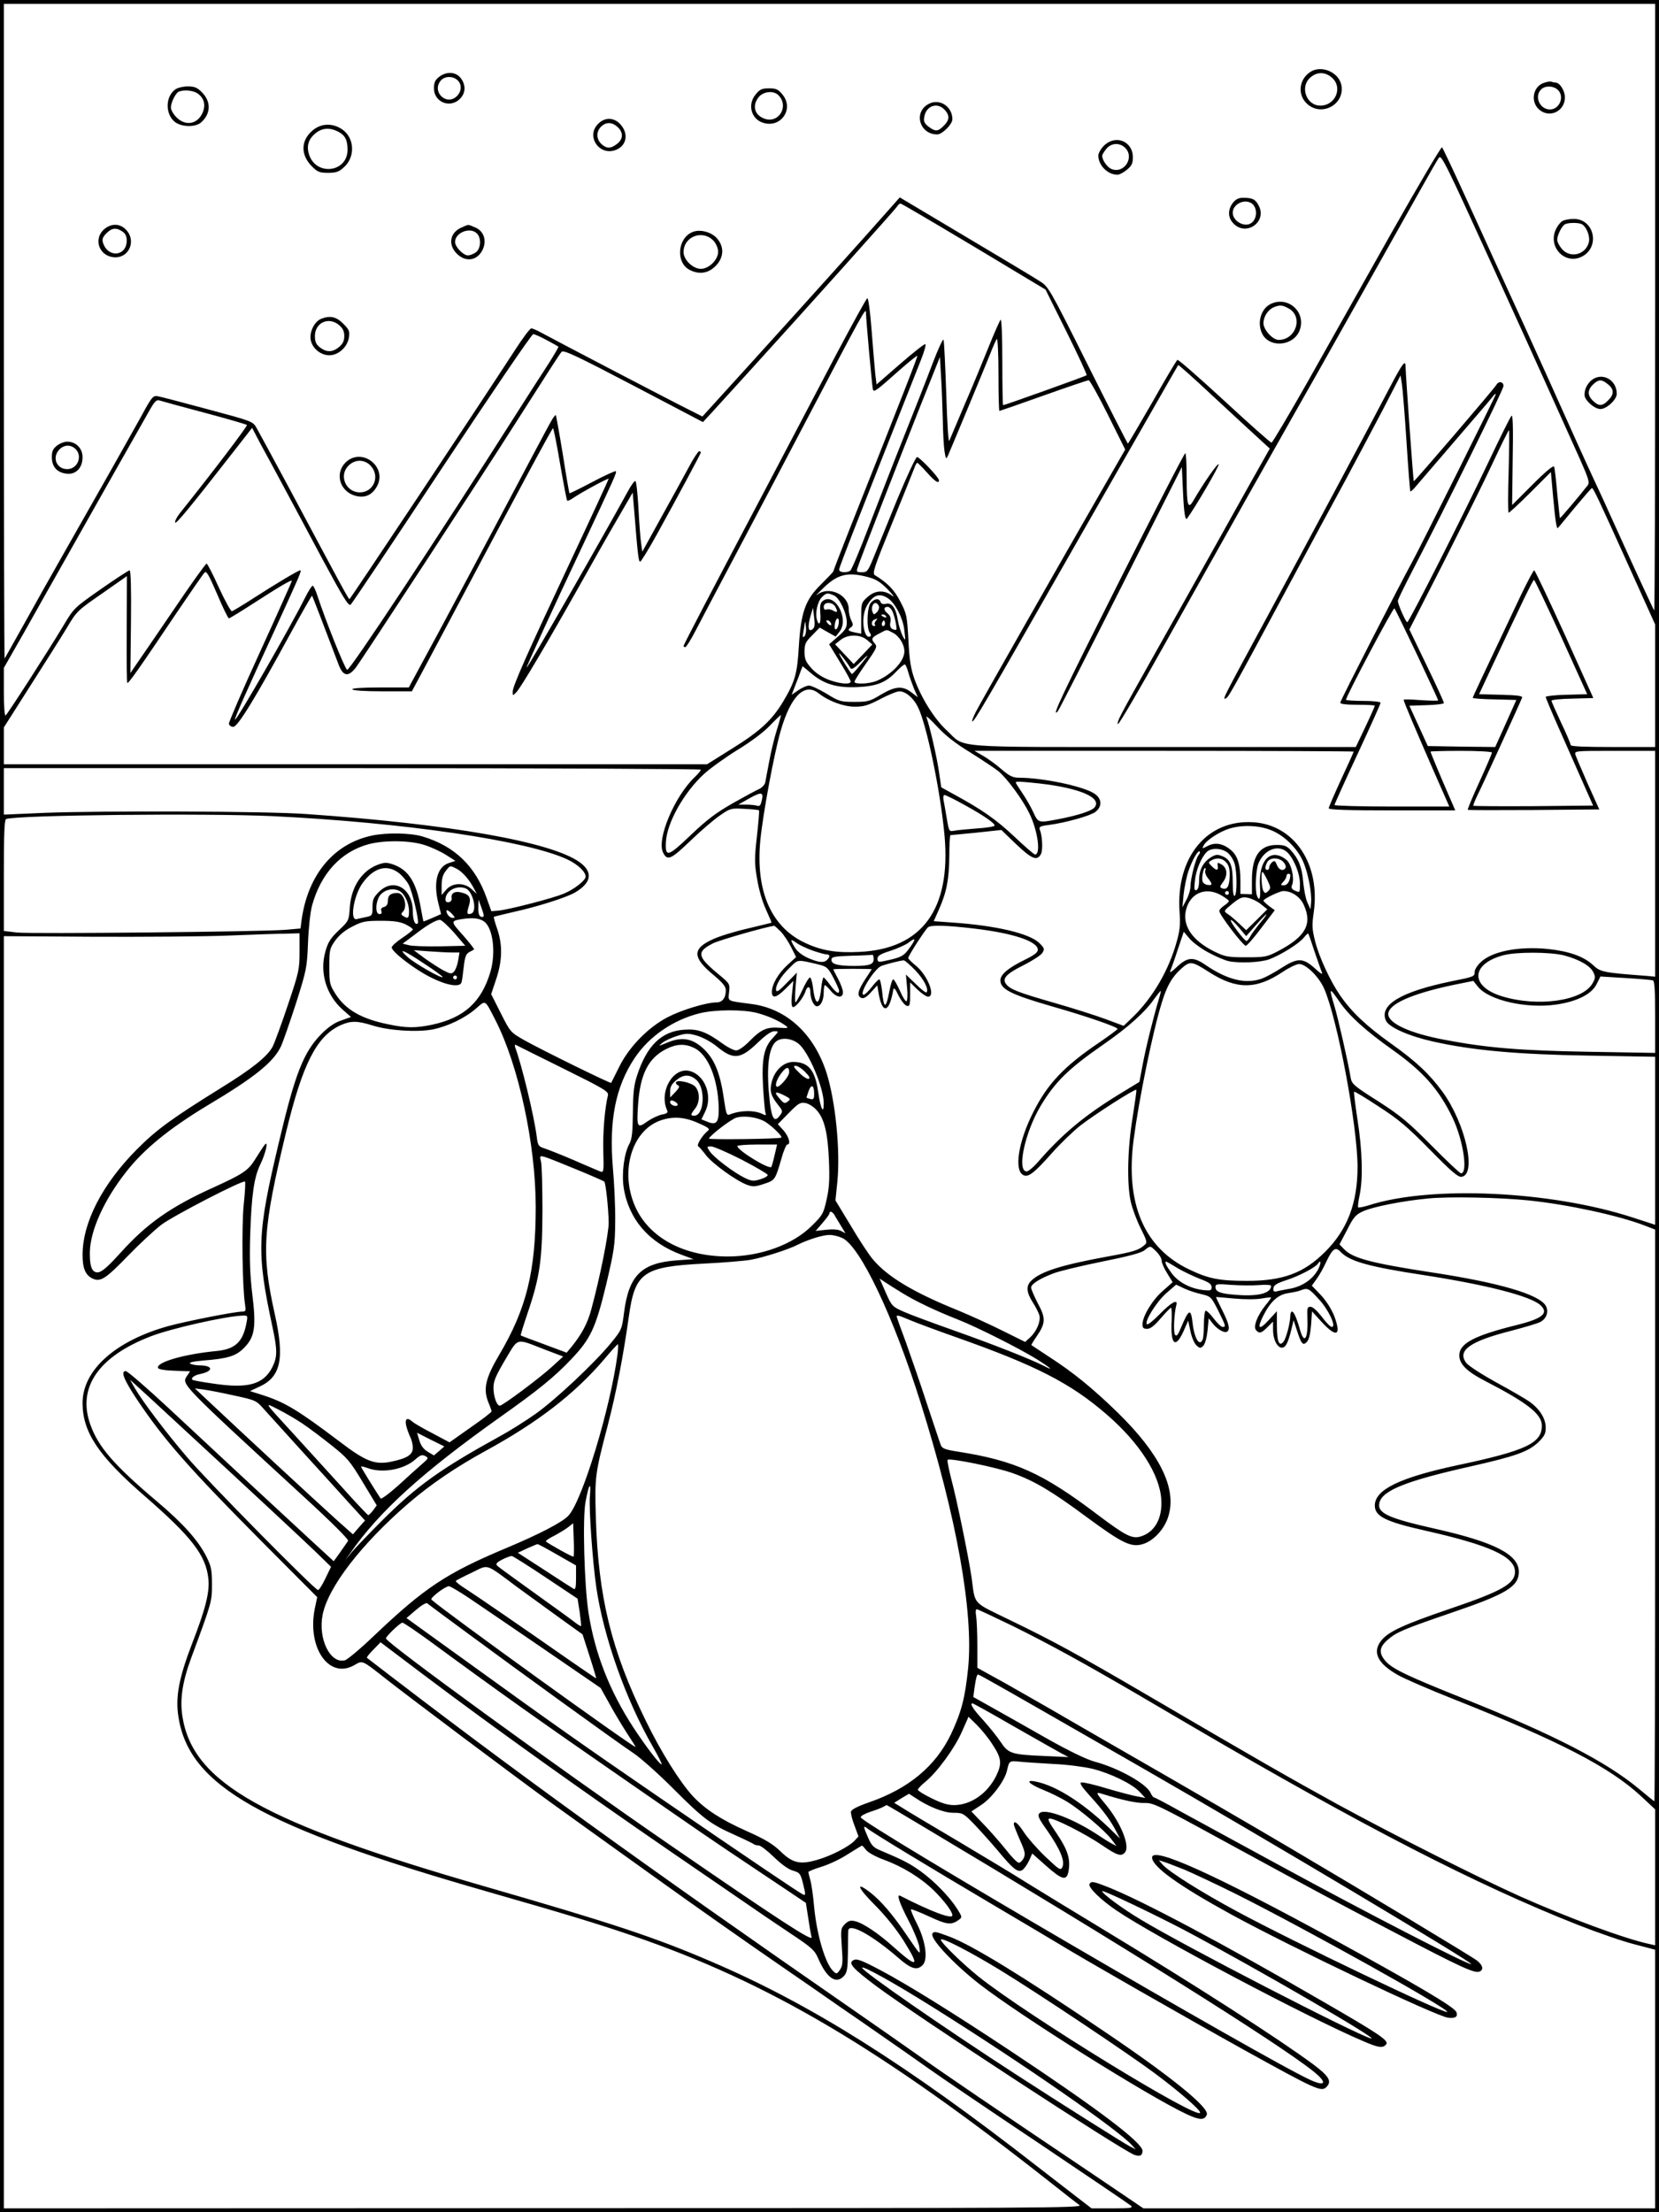 <?xml version="1.0" standalone="no"?>
<!DOCTYPE svg PUBLIC "-//W3C//DTD SVG 20010904//EN"
 "http://www.w3.org/TR/2001/REC-SVG-20010904/DTD/svg10.dtd">
<svg version="1.0" xmlns="http://www.w3.org/2000/svg"
 width="864pt" height="1152pt" viewBox="0 0 864 1152"
 preserveAspectRatio="xMidYMid meet">

<g transform="translate(0,1152) scale(0.1,-0.1)"
fill="#000000" stroke="none">
<path d="M0 5760 l0 -5760 4320 0 4320 0 0 5760 0 5760 -4320 0 -4320 0 0
-5760z m8620 4158 c0 -870 -2 -1579 -5 -1577 -4 5 -89 187 -205 444 -37 83
-87 191 -110 240 -35 75 -119 260 -233 515 -11 25 -69 153 -129 285 -61 132
-131 287 -158 345 -26 58 -96 211 -155 340 -59 129 -111 239 -115 243 -4 4
-122 -196 -263 -445 -140 -249 -336 -597 -435 -773 -100 -176 -185 -320 -190
-320 -6 0 -116 98 -246 218 -130 120 -240 216 -244 213 -5 -3 -64 -102 -131
-221 -68 -118 -125 -215 -127 -215 -2 0 -96 184 -208 408 -203 406 -205 409
-253 439 -26 17 -201 122 -388 233 l-339 202 -56 -63 c-83 -95 -484 -541 -743
-826 l-229 -252 -61 31 c-80 39 -719 373 -775 404 -23 13 -48 24 -55 24 -7 0
-45 -51 -85 -113 -204 -314 -858 -1297 -862 -1297 -5 0 -36 57 -307 565 -86
160 -165 306 -176 325 -20 36 -21 36 -256 99 -130 35 -247 66 -261 68 -23 4
-31 -6 -84 -104 -33 -59 -112 -200 -176 -313 -64 -113 -166 -293 -227 -400
-61 -107 -155 -274 -208 -370 -54 -96 -99 -177 -101 -179 -2 -2 -4 764 -4
1702 l0 1707 4300 0 4300 0 0 -1582z m-843 208 c178 -390 370 -815 450 -994
47 -106 53 -125 41 -140 -46 -59 -142 -172 -144 -170 -1 2 -7 59 -14 128 -6
69 -13 131 -16 139 -3 10 -40 -20 -112 -92 l-107 -107 3 237 c3 163 1 235 -6
228 -6 -5 -61 -116 -122 -245 -135 -284 -412 -830 -421 -830 -8 0 -49 93 -49
111 0 7 36 80 79 163 168 322 471 936 471 956 0 23 -25 27 -37 6 -11 -20 -427
-505 -430 -502 -3 2 -43 564 -43 599 0 36 -17 13 -79 -105 -129 -247 -435
-818 -646 -1208 -220 -406 -229 -423 -214 -418 16 5 17 6 311 553 121 226 264
491 318 590 53 99 139 261 191 360 l93 180 7 -45 c4 -25 15 -160 24 -300 9
-140 18 -257 20 -259 2 -2 17 11 32 30 30 35 186 217 310 361 42 48 82 96 89
105 7 10 14 14 14 10 0 -8 -399 -808 -438 -878 -57 -103 -372 -718 -372 -728
0 -7 29 -11 90 -11 50 0 90 -2 90 -5 0 -3 -22 -53 -49 -110 l-50 -105 -1001 0
c-1134 0 -1028 -8 -1129 86 -65 60 -133 169 -169 269 -19 54 -26 100 -31 202
-7 125 -9 137 -42 200 -31 61 -66 97 -133 138 -14 9 -4 40 90 270 58 143 110
272 116 288 5 15 12 27 15 27 3 0 25 -22 50 -50 43 -48 63 -61 63 -41 0 15
-101 121 -114 121 -7 0 -54 -102 -106 -227 -51 -126 -106 -261 -122 -300 -28
-68 -32 -73 -60 -73 -26 0 -29 3 -22 23 10 34 219 570 330 850 l99 248 6 -103
c4 -57 7 -157 9 -223 1 -66 5 -140 9 -165 7 -43 8 -44 19 -20 21 48 190 455
218 525 15 39 31 74 35 80 5 5 9 -77 9 -183 0 -106 2 -192 5 -192 2 0 106 36
229 80 124 44 230 80 236 80 5 0 51 -81 100 -180 l90 -181 -116 -202 c-212
-368 -641 -1122 -663 -1166 -12 -24 -20 -45 -18 -47 8 -8 51 66 567 971 277
484 504 882 506 884 2 2 83 -70 179 -160 97 -90 204 -189 237 -219 l61 -56
-98 -174 c-54 -96 -152 -272 -218 -390 -66 -118 -188 -336 -272 -485 -201
-358 -208 -371 -203 -386 2 -7 114 183 247 422 434 774 492 877 663 1179 80
140 189 334 243 430 54 96 155 276 225 400 70 124 162 288 205 365 43 77 83
146 89 154 13 16 36 -31 283 -573z m-2705 110 l373 -224 110 -221 c60 -121
107 -222 104 -225 -4 -5 -426 -156 -435 -156 -2 0 -4 102 -4 227 0 139 -4 223
-9 218 -5 -6 -34 -71 -64 -146 -30 -75 -86 -210 -125 -300 -38 -90 -73 -173
-78 -184 -5 -12 -11 84 -16 245 -5 146 -11 272 -14 280 -3 8 -29 -48 -58 -125
-29 -77 -97 -250 -151 -385 -54 -135 -135 -344 -181 -464 -46 -121 -89 -223
-96 -228 -21 -13 -58 -9 -58 6 0 12 107 285 424 1086 19 47 30 86 25 88 -5 2
-64 -45 -131 -103 l-123 -107 -7 58 c-3 33 -12 134 -19 227 -7 93 -17 166 -22
164 -5 -1 -76 -131 -159 -287 -82 -157 -241 -458 -352 -670 -310 -587 -446
-847 -446 -854 0 -3 4 -6 9 -6 5 0 28 37 52 83 23 45 119 226 212 402 93 176
245 464 337 640 331 631 340 648 340 615 0 -31 32 -386 36 -398 5 -16 16 -9
139 101 48 42 90 76 92 74 3 -4 -65 -178 -353 -904 -46 -117 -84 -215 -84
-218 0 -3 -29 -33 -64 -68 -82 -80 -105 -144 -116 -327 -8 -138 -20 -180 -80
-281 -59 -99 -122 -157 -267 -247 l-131 -82 -1831 0 -1831 0 0 96 0 96 138
217 c76 119 162 255 191 303 50 85 56 90 182 177 l130 91 -1 -276 c-1 -152 0
-278 3 -280 5 -6 63 76 261 371 71 105 134 196 141 203 10 11 22 -10 66 -112
29 -69 57 -126 61 -126 4 0 58 33 120 73 141 91 208 131 208 122 0 -3 -74
-169 -165 -368 -91 -198 -164 -368 -163 -376 2 -9 12 -16 23 -16 23 0 115 150
296 483 61 112 113 202 114 200 3 -3 70 -178 137 -355 24 -66 52 -71 92 -18
28 36 670 1018 815 1247 203 318 245 384 256 396 10 11 82 -23 374 -176 l362
-190 38 41 c21 23 112 123 202 222 293 322 764 847 772 861 4 8 12 14 17 14 5
0 176 -101 382 -224z m-2225 -487 c32 -17 60 -33 61 -34 2 -2 -21 -41 -50 -87
-30 -46 -99 -153 -153 -238 -443 -697 -883 -1362 -897 -1358 -12 4 -115 263
-155 386 -9 28 -20 52 -25 52 -4 0 -22 -28 -39 -62 -84 -167 -358 -643 -365
-635 -4 4 51 129 215 484 122 267 134 293 124 293 -9 0 -130 -72 -246 -147
-54 -35 -103 -64 -109 -66 -6 -1 -36 54 -68 123 -31 69 -60 125 -64 125 -5 0
-81 -106 -168 -235 -88 -129 -175 -257 -195 -285 l-34 -50 3 268 c2 173 -1
267 -7 267 -5 0 -73 -44 -150 -98 -137 -96 -140 -98 -193 -187 -84 -140 -293
-464 -303 -471 -5 -3 -9 50 -9 121 l0 127 109 191 c59 106 159 282 221 392
142 252 372 659 423 748 33 59 41 67 60 61 12 -4 118 -33 235 -64 117 -31 215
-60 218 -63 5 -4 -176 -243 -349 -459 -16 -20 -27 -42 -25 -49 4 -11 78 79
312 379 l89 114 44 -84 c25 -45 78 -144 118 -218 40 -74 132 -246 205 -383
105 -195 135 -245 146 -236 7 6 221 325 475 710 254 384 468 699 476 699 7 0
39 -14 70 -31z m5010 -684 c-4 -118 -4 -215 0 -215 4 0 56 48 114 106 l106
106 12 -134 c12 -129 18 -165 25 -157 2 2 41 49 86 104 46 55 86 101 90 103 7
3 27 -39 204 -431 l126 -279 0 -319 0 -319 -220 0 c-147 0 -220 3 -220 10 0 6
-22 59 -50 117 -27 58 -50 110 -50 114 0 5 49 10 109 11 l109 3 -150 333 c-83
182 -154 332 -158 332 -4 0 -34 -57 -68 -127 -213 -450 -252 -532 -252 -537 0
-3 51 -7 113 -8 l114 -3 -55 -123 -55 -122 -176 2 -175 3 -48 105 -48 105 90
3 c50 1 90 7 90 11 0 5 -40 93 -90 196 l-90 187 179 351 c98 194 214 427 257
520 43 92 80 167 83 167 2 0 1 -97 -2 -215z m-3337 -550 c42 -11 65 -25 105
-66 27 -29 37 -42 21 -31 -41 31 -88 29 -128 -7 -32 -29 -33 -31 -33 -110 l0
-81 -30 6 c-39 8 -43 13 -24 27 13 10 13 16 2 37 -7 14 -13 40 -13 58 0 75
-104 123 -164 75 -12 -8 3 7 32 35 74 72 127 85 232 57z m3611 -312 l135 -298
-108 -3 c-59 -1 -108 -7 -108 -11 0 -5 29 -74 64 -153 35 -78 90 -204 123
-278 l60 -135 -310 -3 c-171 -1 -312 0 -314 2 -2 2 8 27 22 56 22 43 215 465
232 507 4 9 -24 13 -110 15 l-114 3 63 135 c157 336 217 460 223 460 4 0 67
-134 142 -297z m-3787 216 c29 -14 66 -92 66 -141 0 -27 -8 -40 -46 -73 l-46
-40 56 -92 c31 -50 56 -96 56 -102 0 -17 -54 -13 -114 9 -34 13 -68 35 -90 60
-30 34 -36 47 -36 86 0 41 5 51 40 86 l39 40 42 -24 41 -23 19 24 c55 67 -25
212 -88 160 -11 -10 -14 -26 -11 -61 5 -52 -7 -75 -18 -33 -9 36 4 93 27 116
22 22 29 23 63 8z m281 -15 c36 -24 76 -99 84 -160 4 -30 6 -54 5 -54 -9 0
-32 61 -38 100 -10 63 -31 93 -61 86 -15 -4 -25 -1 -29 9 -8 21 -30 19 -51 -4
-20 -23 -23 -134 -5 -156 7 -8 7 -16 2 -19 -19 -12 -36 27 -36 79 1 36 8 64
23 88 31 50 63 60 106 31z m-275 -43 c15 -29 12 -33 -11 -21 -11 7 -27 9 -35
6 -9 -3 -14 1 -14 14 0 27 45 27 60 1z m227 3 c3 -8 -1 -23 -10 -32 -15 -14
-17 -14 -23 1 -8 21 1 47 16 47 6 0 13 -7 17 -16z m71 -28 c13 -29 26 -96 19
-96 -25 0 -36 14 -30 40 4 21 0 33 -15 46 -22 18 -21 34 2 34 7 0 18 -11 24
-24z m2732 -225 c60 -128 110 -235 110 -238 0 -3 -40 -2 -90 1 -49 4 -90 5
-90 2 0 -9 60 -150 153 -363 l85 -193 -299 0 c-164 0 -299 4 -299 8 0 4 54
124 120 265 66 142 120 262 120 267 0 6 -40 10 -90 10 -49 0 -90 3 -90 6 0 18
246 482 252 476 4 -4 57 -113 118 -241z m-3149 132 c-22 -16 -26 12 -10 69
l13 43 6 -50 c5 -39 3 -53 -9 -62z m384 67 c3 -6 -1 -7 -9 -4 -18 7 -21 14 -7
14 6 0 13 -4 16 -10z m-247 -37 c-2 -14 -8 -28 -14 -30 -7 -2 -9 8 -6 27 5 37
25 40 20 3z m193 14 c-6 -8 -8 -17 -4 -20 3 -4 1 -7 -5 -7 -16 0 -15 27 1 33
19 8 20 8 8 -6z m-372 -81 c-9 -8 -10 -3 -5 23 3 18 7 41 8 50 1 9 3 -1 5 -23
3 -22 -1 -43 -8 -50z m136 73 c11 -17 -1 -21 -15 -4 -8 9 -8 15 -2 15 6 0 14
-5 17 -11z m281 -16 c-10 -10 -19 5 -10 18 6 11 8 11 12 0 2 -7 1 -15 -2 -18z
m44 -38 c33 -17 60 -61 60 -97 0 -51 -65 -120 -143 -153 -40 -17 -117 -20
-117 -5 0 5 27 48 61 96 58 83 59 87 43 105 -19 22 -15 30 31 53 36 19 30 19
65 1z m-134 -38 l27 -23 -48 -51 -49 -51 -48 51 -49 52 28 22 c38 31 103 31
139 0z m-87 -146 c6 -10 20 -1 56 35 26 27 39 37 29 23 -28 -37 -72 -89 -77
-89 -5 0 -67 99 -67 108 0 6 45 -52 59 -77z m301 -21 c6 -22 20 -61 30 -86
l20 -45 -34 26 c-46 35 -83 32 -158 -12 -57 -35 -69 -38 -138 -38 -71 0 -80 2
-146 43 -39 23 -79 42 -91 42 -11 0 -36 -11 -55 -24 l-35 -24 20 52 c11 28 24
61 28 74 l9 23 42 -35 c67 -58 136 -79 243 -74 102 5 148 23 204 82 19 20 38
36 43 36 4 0 12 -18 18 -40z m-467 -110 c52 -41 130 -70 189 -70 47 0 70 7
133 40 42 22 86 40 99 40 32 0 73 -34 96 -81 45 -87 118 -439 139 -669 35
-385 -117 -592 -444 -607 -120 -6 -197 7 -282 47 -178 83 -259 272 -233 536
14 140 72 453 106 569 52 180 124 252 197 195z m-217 -190 c-13 -41 -31 -115
-40 -165 -9 -49 -19 -99 -21 -111 -3 -11 -17 -26 -32 -33 -16 -7 -77 -40 -137
-74 -86 -49 -134 -85 -219 -166 -118 -113 -133 -117 -129 -37 4 100 94 260
199 356 33 30 111 86 174 125 69 42 136 92 169 127 30 31 56 56 57 54 1 -1 -8
-35 -21 -76z m1010 -120 c63 -40 128 -83 145 -97 45 -38 125 -147 159 -217 45
-91 62 -216 30 -216 -4 0 -53 42 -108 94 -96 90 -168 140 -313 219 l-67 37
-12 82 c-11 75 -47 233 -65 283 -4 11 20 -10 54 -47 43 -47 96 -89 177 -138z
m1994 6 c0 -2 -29 -67 -65 -144 -36 -78 -65 -145 -65 -151 0 -8 102 -11 330
-11 l329 0 -36 83 c-49 113 -93 219 -93 223 0 2 72 4 160 4 88 0 160 -4 160
-9 0 -5 -29 -73 -65 -152 -36 -78 -63 -144 -61 -146 1 -2 156 -2 344 -1 l341
3 -59 131 c-32 73 -61 141 -65 153 -6 21 -5 21 204 21 l211 0 0 -588 0 -588
-42 4 c-227 17 -243 20 -281 56 -48 45 -123 72 -233 84 -154 16 -296 -12 -354
-70 -17 -16 -30 -38 -30 -48 0 -25 -1 -26 -121 -50 -263 -54 -378 -123 -341
-205 16 -35 121 -81 247 -109 206 -46 438 -67 813 -73 l342 -6 0 -437 0 -438
-117 38 c-427 139 -1053 168 -1376 63 -27 -8 -51 -13 -54 -10 -2 3 1 32 8 64
18 87 14 231 -11 391 -12 79 -20 145 -18 147 2 3 60 -32 128 -77 104 -67 149
-105 267 -225 113 -115 147 -144 165 -141 80 11 20 278 -99 442 -69 94 -137
158 -269 252 -129 92 -205 164 -265 251 -51 74 -108 197 -129 278 -17 67 -18
85 -8 155 35 250 -100 453 -312 468 -242 17 -406 -180 -387 -465 5 -64 2 -98
-14 -154 -41 -150 -124 -292 -227 -393 l-50 -48 -94 35 c-51 19 -174 58 -272
86 -183 53 -223 68 -245 95 -24 29 -2 54 86 98 48 24 93 53 101 65 13 21 12
25 -15 52 -51 50 -223 91 -454 107 l-96 7 27 61 c40 89 53 158 54 279 0 59 3
107 6 108 3 0 64 6 135 13 l130 14 77 -74 c81 -77 109 -89 129 -52 11 20 8 94
-6 129 -5 13 4 18 47 23 90 12 217 48 243 68 37 29 34 71 -8 97 -61 38 -269
81 -390 81 -31 0 -49 8 -91 44 -28 25 -72 56 -96 70 l-45 26 988 0 c543 0 987
-2 987 -4z m-3400 -94 c0 -5 -14 -21 -31 -38 -105 -99 -200 -323 -166 -393 22
-46 41 -37 144 62 54 52 123 111 153 131 53 37 58 38 127 34 39 -2 73 -5 76
-8 2 -3 -3 -63 -11 -135 -13 -115 -13 -141 1 -222 9 -55 27 -118 46 -159 17
-37 30 -68 29 -69 -2 -1 -57 -14 -123 -30 -66 -15 -148 -40 -182 -56 -109 -49
-108 -95 5 -188 46 -39 62 -58 62 -77 0 -41 -18 -64 -49 -64 -52 0 -181 -39
-254 -77 -100 -52 -200 -153 -252 -258 -22 -44 -41 -82 -42 -84 -3 -5 -361
171 -452 222 -73 42 -73 42 -123 141 l-50 99 26 78 c32 96 34 177 6 260 -12
34 -20 63 -18 65 2 1 46 12 98 24 128 28 276 75 324 102 87 51 96 106 25 158
-147 106 -674 199 -1424 251 -208 15 -1057 18 -1367 6 l-208 -9 0 121 0 121
1815 0 c998 0 1815 -4 1815 -8z m1765 -72 c210 -24 327 -75 285 -125 -15 -18
-86 -41 -184 -60 -109 -21 -108 -21 -134 34 -12 27 -38 72 -57 100 -19 28 -35
53 -35 56 0 7 22 6 125 -5z m-1450 -97 c-4 -17 -11 -23 -21 -19 -9 3 -34 6
-57 6 l-42 0 60 34 c64 35 74 32 60 -21z m1057 -14 c100 -55 158 -95 158 -108
0 -5 -42 -12 -92 -15 -51 -4 -105 -9 -119 -12 -26 -5 -27 -3 -38 63 -6 37 -14
80 -17 96 -3 16 -1 27 5 27 6 0 53 -23 103 -51z m-3602 -59 c684 -33 1329
-128 1536 -226 53 -25 94 -64 94 -89 0 -19 -58 -65 -110 -87 -53 -24 -291 -85
-344 -90 l-37 -3 -24 67 c-59 168 -167 272 -334 322 -63 19 -187 21 -263 5
-199 -42 -333 -202 -367 -437 l-6 -47 -80 -7 c-122 -10 -1321 -22 -1397 -14
l-68 8 0 289 c0 223 3 291 12 294 60 21 1042 31 1388 15z m5194 -71 c69 -25
139 -92 171 -162 27 -59 48 -167 43 -218 l-3 -34 -16 35 c-9 19 -18 67 -22
107 -6 77 -24 121 -65 166 -21 22 -34 27 -73 27 -88 0 -129 -58 -129 -183 l0
-74 -30 1 -30 1 0 65 c0 87 -14 134 -50 164 -41 34 -81 41 -120 21 -30 -16
-31 -15 -21 3 14 27 82 71 133 87 65 20 149 18 212 -6z m-4401 -80 c34 -11 84
-34 110 -51 l49 -31 -34 -11 c-62 -20 -83 -103 -54 -214 l13 -52 -45 -20 c-25
-11 -46 -19 -47 -18 -1 2 -7 35 -14 73 -23 129 -62 192 -137 221 -35 13 -49
14 -78 4 -88 -29 -146 -114 -154 -223 -5 -71 -5 -72 -58 -122 -42 -40 -56 -61
-69 -109 -32 -109 4 -228 90 -304 l43 -38 -51 -18 c-36 -12 -68 -35 -104 -71
-92 -94 -136 -206 -219 -557 -116 -486 -119 -577 -35 -968 26 -121 26 -156 -1
-210 -46 -90 -128 -112 -307 -85 -58 8 -107 17 -109 20 -9 9 10 24 41 30 70
15 68 44 -3 45 -19 0 -41 4 -49 9 -9 6 13 11 65 16 130 10 172 23 214 65 57
57 65 109 44 280 -12 101 -15 179 -11 310 7 209 20 298 52 365 29 59 45 131
23 103 -7 -9 -28 -41 -46 -70 -39 -64 -64 -80 -219 -151 -224 -101 -347 -188
-482 -337 -82 -91 -111 -113 -134 -104 -22 8 -30 39 -29 106 3 112 74 269 187
413 93 120 226 228 423 347 252 150 349 229 387 313 12 28 47 129 78 225 53
168 56 181 61 310 3 78 12 160 21 194 46 168 151 281 295 320 84 22 218 20
293 -5z m4180 -39 c15 -12 31 -38 37 -58 13 -47 13 -159 0 -167 -6 -4 -10 21
-10 69 0 89 -12 120 -53 137 -24 10 -34 10 -55 -2 -44 -25 -67 -66 -67 -120 0
-32 -5 -51 -14 -54 -11 -4 -13 5 -8 48 5 55 33 122 62 151 23 22 77 20 108 -4z
m315 -2 c33 -36 62 -109 62 -160 0 -47 0 -47 -24 -37 -20 9 -23 16 -16 33 12
34 -5 108 -30 128 -81 66 -147 0 -138 -138 4 -61 -3 -82 -16 -48 -11 29 -6
134 8 168 31 75 108 102 154 54z m-466 -11 c-15 -17 -42 -123 -42 -162 0 -17
-9 -49 -21 -70 l-21 -40 6 66 c4 37 15 92 25 122 20 58 50 111 59 103 3 -3 0
-12 -6 -19z m144 -38 c14 -15 19 -35 18 -70 -1 -54 -13 -75 -39 -65 -14 5 -13
9 6 35 25 35 20 74 -12 91 -18 10 -20 9 -17 -9 4 -26 -7 -26 -32 -1 -18 18
-18 20 -2 29 28 17 58 13 78 -10z m298 2 c10 -11 15 -25 11 -30 -11 -20 -35
-12 -45 15 -9 22 -13 24 -25 14 -8 -7 -15 -19 -15 -26 0 -8 -4 -14 -10 -14
-13 0 -13 16 0 41 14 25 61 25 84 0z m-4304 -36 c29 -15 67 -59 90 -105 l13
-25 -27 25 c-39 36 -100 34 -132 -3 l-24 -28 0 49 c0 35 6 57 21 76 24 31 22
30 59 11z m-303 -21 c18 -14 42 -42 52 -62 19 -37 55 -191 47 -200 -14 -13
-26 16 -26 61 0 121 -100 179 -176 103 -29 -29 -34 -41 -34 -79 0 -43 -2 -46
-32 -52 -18 -4 -41 -9 -50 -11 -38 -11 -16 123 30 187 58 81 127 100 189 53z
m4200 12 c-3 -8 3 -26 14 -39 25 -32 24 -39 -3 -35 -13 2 -24 11 -26 21 -4 21
6 67 14 67 3 0 4 -6 1 -14z m323 -48 c18 -38 19 -44 5 -58 -14 -13 -17 -13
-25 0 -10 15 -14 100 -5 100 2 0 14 -19 25 -42z m120 25 c-1 -30 -15 -53 -33
-53 -19 0 -19 1 -4 18 10 10 17 24 17 30 0 7 5 12 10 12 6 0 10 -3 10 -7z
m-4295 -69 c38 -15 62 -118 30 -131 -23 -8 -26 -1 -13 40 13 43 3 60 -42 70
-32 8 -52 -5 -48 -29 2 -11 -4 -20 -14 -22 -12 -2 -18 3 -18 15 1 44 57 75
105 57z m-344 -14 c26 -15 49 -62 49 -105 0 -37 -5 -41 -30 -25 -12 7 -12 12
-2 22 26 26 7 98 -28 98 -35 0 -50 -12 -50 -40 0 -19 -6 -29 -20 -33 -13 -3
-18 -10 -14 -21 4 -11 1 -16 -10 -16 -19 0 -22 46 -5 84 18 39 70 57 110 36z
m4279 -22 c22 -13 40 -26 40 -30 0 -4 -11 -15 -25 -24 -14 -9 -25 -22 -25 -28
0 -19 124 -181 138 -181 6 0 43 42 81 93 l70 92 -30 22 c-16 12 -29 25 -29 28
0 9 84 50 104 50 43 0 87 -30 106 -72 46 -101 9 -166 -134 -241 -57 -30 -68
-32 -166 -32 -96 0 -110 3 -164 29 -120 59 -173 140 -147 226 25 83 104 112
181 68z m40 12 c0 -5 -4 -10 -10 -10 -5 0 -10 5 -10 10 0 6 5 10 10 10 6 0 10
-4 10 -10z m166 -58 l34 -27 -55 -55 -55 -54 -37 35 c-21 20 -48 43 -60 50
-21 15 -21 15 25 53 40 32 51 37 81 31 18 -4 49 -18 67 -33z m-4047 -59 c1 -7
-6 -10 -14 -7 -10 4 -15 19 -14 48 l1 41 13 -35 c7 -19 14 -40 14 -47z m-164
7 c16 -18 16 -20 2 -20 -9 0 -21 9 -27 20 -6 11 -7 20 -2 20 5 0 17 -9 27 -20z
m4207 -47 c-22 -27 -45 -58 -51 -70 -7 -13 -15 -23 -20 -23 -4 0 -27 25 -49
55 -49 65 -40 74 12 13 l36 -43 51 58 c61 69 76 76 21 10z m-4039 7 c45 -36
60 -162 31 -261 -47 -158 -137 -239 -303 -275 -86 -18 -135 -18 -229 2 -139
28 -222 76 -274 157 -31 49 -33 57 -33 143 0 87 2 95 30 135 21 29 50 54 90
74 52 27 68 30 149 30 69 0 100 -5 129 -19 20 -10 37 -22 37 -26 0 -4 -25 -24
-55 -44 -30 -20 -55 -42 -55 -50 0 -22 119 -114 204 -156 81 -41 149 -53 159
-27 3 8 8 44 12 81 6 54 12 69 29 78 11 6 23 12 25 14 2 2 -24 35 -58 74 -64
71 -64 74 -11 83 61 10 98 6 123 -13z m-158 -57 l58 -68 -132 -3 c-72 -1 -145
1 -162 6 l-32 8 59 44 c68 53 113 79 135 80 8 0 41 -30 74 -67z m1701 6 c16
-17 40 -53 54 -81 l26 -52 -44 -40 c-49 -45 -82 -102 -82 -141 0 -37 24 -31
71 16 l41 41 -7 -65 c-5 -41 -3 -67 3 -71 12 -7 56 47 67 82 9 29 25 28 25 -2
0 -37 18 -76 34 -76 21 0 36 32 36 74 0 20 3 36 6 36 3 0 17 -13 31 -30 30
-36 63 -40 63 -7 0 12 -11 43 -25 69 -14 26 -25 48 -25 50 0 2 45 3 100 3 55
0 100 -1 100 -2 0 -1 -16 -25 -35 -54 -38 -59 -44 -86 -18 -96 11 -4 27 5 49
30 l33 36 6 -37 c19 -115 56 -109 77 13 3 15 10 8 28 -30 14 -27 33 -51 43
-53 15 -3 17 5 17 59 l0 63 38 -37 c21 -20 46 -37 55 -37 42 0 -2 112 -64 162
-21 17 -39 35 -39 39 0 12 91 152 104 161 17 12 100 9 236 -7 206 -24 335 -67
335 -111 0 -14 -19 -28 -72 -54 -83 -41 -123 -75 -123 -105 0 -46 55 -74 270
-136 182 -52 340 -107 340 -117 -1 -4 -43 -35 -94 -70 -185 -125 -270 -215
-345 -364 -77 -152 -101 -301 -52 -327 25 -14 56 9 149 114 44 50 112 115 150
145 75 58 284 192 290 185 2 -2 -7 -66 -19 -142 -27 -162 -31 -347 -10 -441 8
-35 31 -97 51 -137 34 -68 36 -76 21 -88 -31 -28 -59 -36 -197 -61 -239 -44
-346 -78 -394 -126 -27 -27 -25 -58 8 -111 16 -24 31 -55 35 -68 8 -31 -14
-84 -48 -115 l-26 -24 -117 58 c-64 32 -169 80 -232 106 -233 94 -369 176
-444 266 -20 23 -72 102 -115 175 l-80 132 10 98 c16 163 -10 421 -57 568 -66
203 -209 334 -392 357 -129 17 -120 12 -115 61 5 44 5 44 -60 98 -107 89 -110
113 -23 157 35 17 261 82 317 91 3 1 18 -13 35 -30z m2231 -111 c37 -20 83
-39 101 -43 57 -12 165 -7 211 9 60 22 156 82 181 113 11 14 22 24 23 22 2 -2
17 -44 33 -94 17 -49 34 -99 39 -110 5 -12 -9 -4 -38 23 -61 55 -90 55 -174 1
-35 -23 -80 -47 -101 -55 -84 -30 -179 -7 -292 70 -66 46 -96 43 -154 -12 -25
-24 -36 -30 -31 -17 5 11 23 61 39 111 l31 92 32 -38 c18 -20 63 -53 100 -72z
m-4737 6 c0 -91 -3 -106 -60 -275 -33 -99 -69 -197 -80 -219 -26 -50 -106
-115 -267 -214 -259 -161 -336 -217 -439 -320 -181 -182 -284 -382 -284 -551
0 -70 15 -105 52 -123 41 -19 67 -3 185 119 59 61 137 133 173 161 64 48 426
235 436 225 3 -3 0 -58 -7 -123 -11 -114 -7 -426 7 -516 5 -34 4 -38 -14 -38
-39 0 -297 -51 -387 -76 -276 -77 -445 -230 -445 -400 0 -152 83 -276 324
-485 245 -213 318 -308 331 -429 8 -69 -14 -157 -85 -340 -68 -177 -87 -277
-71 -379 55 -361 431 -574 1611 -912 405 -116 570 -166 754 -229 706 -241
1292 -587 2183 -1290 67 -53 132 -104 145 -113 21 -15 -194 -16 -2789 -16
l-2813 -1 0 3313 0 3312 467 -3 c258 -1 572 1 698 6 127 5 263 10 303 10 l72
2 0 -96z m2672 6 c32 -11 64 -20 73 -20 18 0 19 -12 3 -28 -17 -17 -43 -15
-99 9 -31 14 -56 33 -69 54 -27 44 -25 49 8 25 15 -11 53 -29 84 -40z m506 15
c-32 -45 -44 -51 -135 -70 -28 -6 -33 -4 -33 13 0 15 15 24 68 41 37 12 78 31
92 41 40 31 42 23 8 -25z m-2526 -85 c54 -35 96 -66 93 -68 -7 -8 -145 71
-182 104 -57 52 -20 37 89 -36z m141 60 l40 0 -7 -42 c-4 -24 -14 -50 -22 -58
-13 -13 -19 -12 -57 8 -23 13 -67 41 -97 63 l-55 41 79 -6 c43 -3 97 -6 119
-6z m5792 -15 c79 -21 137 -54 153 -88 12 -24 11 -32 -5 -59 -53 -91 -286
-123 -471 -66 -166 51 -163 167 5 213 68 19 246 18 318 0z m-3595 -19 c0 -28
-21 -36 -101 -36 -84 0 -119 9 -119 31 0 16 11 19 103 22 56 1 105 4 110 5 4
1 7 -9 7 -22z m-293 -27 c49 -12 54 -16 83 -70 16 -31 30 -62 30 -68 0 -21
-16 -11 -46 29 -16 22 -32 40 -35 40 -3 0 -9 -25 -12 -55 -10 -96 -31 -95 -43
2 -3 29 -11 53 -16 53 -5 0 -23 -29 -39 -65 -17 -36 -33 -65 -36 -65 -3 0 -3
35 0 78 l7 77 -53 -54 c-37 -39 -53 -50 -55 -38 -5 24 25 74 71 118 44 44 37
43 144 18z m510 -32 c46 -48 72 -101 58 -115 -3 -3 -28 16 -56 44 l-51 49 6
-67 c4 -37 2 -69 -3 -72 -4 -3 -20 21 -34 54 -15 33 -30 60 -35 60 -5 0 -14
-28 -20 -61 -18 -95 -29 -95 -38 -1 -4 34 -10 62 -15 62 -4 0 -22 -18 -39 -40
-17 -22 -36 -40 -42 -40 -28 0 54 134 92 150 24 9 93 27 116 29 6 1 33 -23 61
-52z m1528 -8 c145 -93 247 -93 387 1 33 22 71 40 84 40 35 0 103 -66 130
-128 69 -156 174 -716 174 -929 0 -188 -53 -327 -169 -442 -111 -111 -220
-151 -407 -151 -144 0 -200 11 -302 60 -234 112 -332 343 -288 676 28 212 99
560 146 711 27 89 53 134 100 177 48 43 56 42 145 -15z m-3915 -29 c0 -5 -4
-10 -10 -10 -5 0 -10 5 -10 10 0 6 5 10 10 10 6 0 10 -4 10 -10z m6228 -15 c9
-3 12 -51 12 -191 l0 -187 -347 6 c-352 6 -530 20 -753 63 -176 33 -290 85
-290 133 0 52 121 106 339 152 l104 21 23 -29 c56 -72 254 -117 410 -94 108
16 183 54 209 106 l20 40 130 -8 c71 -4 136 -10 143 -12z m-2574 -102 c-25
-83 -66 -245 -83 -337 l-17 -90 -105 -64 c-180 -110 -299 -209 -425 -355 -23
-26 -48 -47 -57 -47 -53 0 -10 202 72 340 76 127 146 195 326 320 129 89 219
170 266 238 17 23 32 42 34 42 2 0 -3 -21 -11 -47z m941 -8 c51 -75 139 -154
276 -251 161 -114 244 -208 315 -357 55 -116 80 -287 43 -287 -6 0 -75 65
-152 143 -123 124 -161 156 -279 232 -128 81 -138 90 -144 124 -14 85 -66 311
-84 371 -30 100 -28 102 25 25z m-4394 -99 c120 -235 209 -646 209 -971 0
-335 -48 -530 -190 -770 -72 -122 -85 -179 -56 -249 9 -21 16 -42 16 -46 0 -4
-49 -42 -110 -84 l-109 -77 -88 47 c-49 25 -95 52 -104 60 -28 25 -41 17 -34
-18 4 -18 14 -45 21 -60 8 -15 14 -41 14 -57 0 -36 -29 -55 -110 -72 -87 -19
-135 0 -274 106 -213 161 -282 203 -398 240 l-66 21 49 23 c112 51 132 146 80
378 -71 320 -63 441 59 948 86 355 159 499 283 556 54 24 87 24 167 -1 85 -27
230 -36 312 -21 80 16 170 59 228 110 51 44 44 48 101 -63z m1362 39 c57 -15
115 -41 150 -67 15 -11 11 -13 -33 -10 -66 5 -96 -8 -156 -69 -28 -29 -57 -49
-70 -49 -12 0 -44 16 -70 35 -85 62 -129 78 -199 73 -119 -7 -196 -82 -247
-238 -17 -52 -21 -91 -22 -195 -1 -102 -5 -137 -18 -161 -28 -51 -41 -153 -30
-228 26 -166 133 -289 304 -351 l60 -22 -85 -6 c-186 -13 -252 -78 -277 -272
-11 -87 -13 -91 -66 -156 -85 -105 -291 -298 -394 -371 -52 -37 -138 -91 -190
-119 -305 -168 -430 -257 -611 -438 -69 -69 -141 -144 -159 -166 l-32 -40 28
40 c152 217 373 417 775 703 204 144 289 214 374 304 101 106 127 162 182 389
42 179 46 205 47 329 1 74 -5 199 -12 277 -21 246 13 423 113 573 76 114 202
200 341 234 79 19 226 20 297 1z m82 -130 c-47 -49 -59 -111 -51 -254 4 -64 9
-124 12 -134 5 -16 3 -17 -13 -9 -43 22 -117 21 -174 -2 -14 -6 -18 6 -28 76
-19 134 -47 206 -100 260 -60 60 -117 72 -195 39 -49 -20 -50 -20 -26 -1 14
11 49 27 78 36 47 14 57 14 105 0 29 -9 73 -33 101 -56 85 -70 122 -67 213 21
41 39 69 59 86 59 24 0 24 0 -8 -35z m135 -31 c53 -45 130 -229 130 -310 0
-62 -17 -26 -29 60 -16 114 -51 156 -130 156 -49 0 -95 -42 -111 -101 -13 -48
-7 -72 30 -120 28 -35 28 -36 10 -60 -27 -35 -40 -15 -51 73 -18 161 -9 270
27 309 26 29 85 25 124 -7z m-1227 -128 c214 -106 238 -120 233 -140 -17 -71
-27 -198 -24 -293 3 -107 2 -110 -17 -103 -11 5 -72 30 -135 58 -63 27 -131
54 -152 61 -34 11 -37 15 -43 64 -14 109 -79 376 -112 463 -3 9 -2 15 3 13 5
-3 116 -58 247 -123z m682 107 c72 -34 123 -158 128 -307 2 -81 -11 -98 -60
-77 l-30 12 18 37 c43 83 1 195 -80 215 -86 21 -160 -108 -117 -204 6 -13 0
-18 -27 -23 -19 -4 -53 -20 -76 -36 -52 -38 -56 -31 -48 88 11 159 54 244 150
291 51 25 95 27 142 4z m578 -125 c22 -22 28 -33 18 -36 -7 -2 -30 12 -49 32
-29 28 -33 36 -19 36 10 0 33 -14 50 -32z m-83 -1 c0 -24 -55 -86 -66 -75 -9
9 4 43 27 72 25 32 39 33 39 3z m-484 -40 c50 -44 42 -187 -11 -187 -20 0 -19
7 5 37 25 32 26 84 2 113 -19 23 -102 41 -102 22 0 -6 6 -12 13 -15 8 -3 3
-14 -15 -33 l-28 -29 0 32 c0 23 8 38 31 57 38 32 70 33 105 3z m614 -72 c0
-28 -3 -32 -20 -28 -11 3 -20 6 -20 8 0 1 5 16 11 33 14 39 29 32 29 -13z
m-137 -41 c-16 -12 -21 -10 -40 12 -34 37 -28 44 17 22 37 -19 39 -21 23 -34z
m-583 -4 c8 -5 11 -12 8 -16 -10 -9 -38 3 -38 16 0 12 10 13 30 0z m732 -40
c41 -44 59 -119 65 -261 4 -99 2 -144 -12 -205 -16 -73 -21 -82 -76 -136 -98
-99 -268 -161 -439 -161 -221 0 -397 91 -474 243 -92 184 -32 410 123 465 65
23 127 19 199 -14 55 -24 61 -30 47 -41 -28 -23 -58 -72 -49 -79 5 -3 24 -24
41 -47 36 -46 159 -134 214 -154 30 -11 43 -10 88 5 57 19 58 19 91 133 11 39
25 72 30 72 20 0 9 40 -19 73 l-30 33 57 58 c50 51 60 57 87 52 16 -3 42 -19
57 -36z m-277 -56 c32 -15 102 -80 94 -88 -7 -7 -379 -12 -377 -5 7 18 116
101 143 109 37 11 98 4 140 -16z m59 -180 c-7 -31 -15 -58 -17 -61 -14 -13
-177 87 -177 109 0 4 47 8 104 8 l103 0 -13 -56z m-173 -22 c73 -38 135 -74
137 -80 2 -6 -15 -16 -38 -23 -36 -11 -46 -10 -83 8 -57 28 -161 107 -181 138
-16 24 -16 25 8 25 13 0 84 -31 157 -68z m-861 -51 c78 -32 144 -61 147 -64 8
-8 22 -142 23 -214 0 -58 -45 -284 -91 -453 -19 -72 -51 -130 -103 -194 l-25
-30 -118 44 c-65 24 -119 44 -121 46 -2 1 15 55 37 120 63 186 75 274 76 529
0 121 -3 235 -7 254 -8 32 -7 33 17 27 13 -3 88 -33 165 -65z m4960 -162 c204
-21 467 -78 603 -130 l57 -22 0 -1488 c0 -819 -2 -1489 -4 -1489 -2 0 -39 30
-82 66 -169 140 -438 279 -899 464 -313 125 -385 160 -421 202 -34 41 -31 70
12 108 47 41 83 56 334 142 285 97 350 136 350 213 0 90 -127 155 -440 225
-243 55 -299 81 -286 135 16 64 141 114 476 189 234 53 298 76 351 125 32 32
39 44 39 77 0 48 -33 99 -86 136 -22 15 -99 60 -173 100 -74 41 -144 86 -155
101 -48 64 18 112 234 167 69 18 137 38 152 46 32 17 45 53 29 83 -32 60 -243
122 -601 176 -306 47 -406 73 -450 120 l-24 25 40 76 c33 66 45 79 82 96 52
24 210 55 340 67 108 11 377 5 522 -10z m-3614 -76 c5 -10 21 -35 34 -57 l23
-38 -23 12 c-15 8 -42 10 -78 6 l-54 -6 36 42 c20 23 36 45 36 50 0 14 15 9
26 -9z m41 -120 c93 -44 265 -405 407 -856 188 -597 277 -1092 248 -1384 -16
-156 -35 -228 -89 -343 -80 -167 -220 -284 -428 -356 -58 -20 -91 -37 -93 -48
-2 -9 6 -41 18 -72 l21 -57 -21 -23 c-30 -31 -123 -79 -194 -99 -89 -26 -128
-17 -190 43 -40 39 -79 63 -180 108 -132 59 -213 112 -277 180 -67 72 -167
231 -247 396 -179 365 -246 641 -259 1058 -6 209 -4 225 61 473 46 177 81 360
111 571 32 230 74 260 393 276 100 5 210 14 243 20 66 12 197 54 243 78 52 26
130 51 164 51 19 1 50 -7 69 -16z m1635 -70 c15 -15 28 -36 28 -48 0 -12 13
-41 29 -66 l28 -46 -52 -46 c-54 -47 -105 -132 -105 -174 0 -18 6 -23 24 -23
17 0 38 16 71 55 26 30 50 55 54 55 3 0 4 -30 3 -66 -7 -125 19 -150 61 -58
l25 57 12 -56 c6 -30 20 -63 31 -73 18 -16 21 -16 36 -2 9 10 18 42 22 80 l6
63 20 -26 c24 -31 61 -52 75 -44 18 11 11 41 -24 111 -19 38 -34 69 -33 70 1
0 43 -3 94 -8 55 -5 113 -5 143 0 27 5 50 7 50 5 0 -2 -13 -21 -30 -41 -42
-53 -64 -110 -49 -128 17 -20 27 -18 60 15 l29 29 0 -41 c0 -77 45 -124 71
-75 7 13 18 46 24 73 l12 50 18 -55 c22 -69 31 -79 51 -58 11 11 18 41 22 87
l5 72 51 -56 c77 -83 103 -71 65 31 -14 36 -40 77 -69 109 l-48 50 25 35 c14
19 36 58 49 87 34 71 49 82 75 55 46 -50 145 -78 434 -122 324 -50 555 -109
607 -156 46 -42 13 -70 -123 -104 -222 -55 -299 -96 -299 -158 0 -45 39 -84
132 -132 223 -115 298 -174 298 -234 0 -91 -82 -130 -435 -205 -305 -65 -435
-128 -435 -211 0 -56 56 -84 260 -130 338 -76 470 -136 470 -215 0 -62 -68
-101 -343 -194 -234 -80 -313 -116 -351 -161 -52 -62 -23 -123 87 -184 34 -19
161 -74 282 -122 555 -220 818 -356 981 -507 l74 -69 0 -354 0 -354 -27 6
c-132 28 -428 138 -679 250 -218 98 -665 324 -944 476 -253 139 -412 230
-1012 581 -351 205 -472 271 -693 378 -205 100 -185 77 -205 224 -16 108 -75
398 -106 514 -13 52 -22 96 -19 99 11 11 260 -40 341 -70 112 -40 204 -95 386
-230 182 -134 229 -157 289 -139 58 17 116 81 135 149 42 144 -47 323 -267
538 -130 126 -229 207 -356 289 -48 32 -89 59 -91 60 -2 2 10 22 27 46 47 69
48 95 6 172 -19 37 -35 74 -35 82 0 19 47 48 119 75 29 11 141 38 249 60 135
27 204 45 222 59 32 25 29 26 62 -6z m111 -87 c31 -18 84 -43 117 -56 46 -17
60 -27 60 -43 0 -17 -5 -19 -43 -15 -69 8 -132 42 -166 89 -28 38 -38 59 -27
59 2 0 29 -15 59 -34z m733 -4 c-27 -52 -80 -89 -143 -102 -32 -6 -66 -12 -76
-15 -14 -2 -17 2 -15 17 2 16 19 26 68 42 66 21 153 67 165 87 15 23 15 -1 1
-29z m-2166 -126 c70 -43 171 -91 290 -138 99 -39 317 -149 408 -205 78 -49
94 -65 35 -34 -70 35 -257 109 -463 182 -113 40 -232 84 -265 99 -58 26 -61
29 -92 99 l-32 73 27 -18 c15 -10 56 -36 92 -58z m1858 42 c34 3 62 1 62 -4
-1 -39 -68 -56 -180 -47 -85 6 -110 16 -110 41 0 16 9 17 83 11 45 -3 110 -4
145 -1z m-392 -17 c21 -10 62 -24 90 -30 50 -12 52 -14 88 -85 40 -81 42 -86
23 -86 -7 0 -28 20 -47 45 -18 24 -37 42 -42 39 -4 -3 -8 -34 -8 -69 0 -35 -3
-70 -6 -79 -16 -42 -44 4 -53 84 -9 79 -19 75 -61 -25 -16 -39 -23 -46 -31
-35 -9 14 -4 112 7 153 10 35 -25 16 -85 -45 -33 -34 -64 -59 -68 -54 -14 14
50 117 101 162 28 24 51 44 51 44 1 0 19 -8 41 -19z m702 -56 c52 -56 93 -145
68 -145 -7 0 -31 24 -52 53 -24 31 -47 52 -59 52 -17 0 -18 -7 -16 -62 4 -104
-16 -136 -38 -60 -18 64 -33 97 -42 97 -5 0 -9 -9 -9 -20 0 -36 -21 -118 -35
-136 -23 -30 -35 -1 -35 84 l0 74 -45 -49 c-49 -53 -60 -42 -25 27 37 73 76
108 128 116 26 4 56 10 67 15 35 14 42 10 93 -46z m-5584 -122 c-18 -100 -58
-138 -153 -148 -171 -16 -318 -59 -308 -88 2 -8 33 -13 85 -15 l82 -3 -16 -24
c-29 -44 -37 -36 608 -629 144 -132 235 -223 231 -230 -4 -6 -22 -32 -41 -59
l-34 -47 -111 102 c-192 177 -543 503 -754 700 -111 103 -209 188 -218 188
-28 0 -10 -45 60 -150 139 -208 273 -360 657 -746 l280 -281 -13 -62 c-40
-206 78 -370 210 -290 39 23 38 23 151 -66 112 -89 676 -512 865 -649 176
-127 274 -197 560 -402 174 -125 462 -328 660 -464 83 -57 209 -144 280 -194
72 -49 180 -124 240 -166 61 -42 164 -114 230 -161 66 -47 327 -224 580 -393
253 -170 467 -315 475 -322 12 -12 -2 -14 -95 -14 l-110 0 -82 63 c-44 34
-136 105 -203 157 -681 531 -1179 844 -1693 1064 -297 128 -522 202 -1177 391
-1158 334 -1526 540 -1580 887 -14 89 0 180 46 305 108 292 108 293 108 383 0
74 -4 93 -28 142 -43 86 -122 174 -258 289 -225 190 -307 285 -348 402 -68
192 43 353 315 458 106 41 389 105 478 108 27 1 28 0 21 -36z m3459 11 c34
-14 138 -53 232 -86 419 -148 600 -240 790 -405 170 -147 276 -313 283 -443 6
-95 -33 -167 -104 -190 -46 -16 -80 1 -226 111 -289 219 -432 283 -731 330
-64 10 -80 16 -87 33 -5 12 -36 107 -71 211 -34 105 -84 249 -110 322 -27 72
-49 134 -49 137 0 9 7 8 73 -20z m-1905 -152 l95 -36 -59 -54 c-66 -60 -256
-202 -271 -202 -16 0 -33 48 -33 94 0 34 12 62 61 145 71 118 52 113 207 53z
m378 -24 c-36 -278 -183 -762 -255 -840 -30 -34 -154 -98 -321 -168 -315 -132
-428 -207 -692 -458 -70 -67 -138 -124 -152 -128 -76 -19 -140 111 -116 236
28 144 201 369 449 583 116 99 244 186 397 270 273 149 466 297 621 479 36 43
68 78 71 78 2 0 2 -24 -2 -52z m-2336 -319 c470 -434 694 -643 765 -711 l79
-77 -29 -60 c-16 -34 -33 -61 -39 -61 -16 0 -574 565 -680 690 -109 127 -233
291 -273 360 l-26 45 29 -26 c16 -14 94 -86 174 -160z m339 104 c115 -25 115
-25 160 -76 25 -28 116 -128 201 -222 85 -93 192 -211 238 -262 l83 -91 -32
-36 -31 -36 -81 72 c-136 123 -473 435 -692 641 l-50 47 45 -6 c25 -3 96 -17
159 -31z m356 -146 c33 -22 101 -73 151 -113 83 -66 97 -82 163 -192 l73 -121
-18 -25 c-11 -14 -22 -26 -26 -26 -3 0 -66 66 -139 148 -74 81 -183 201 -243
267 -169 185 -162 173 -86 135 36 -18 92 -51 125 -73z m712 -143 l-27 -23 -32
19 c-22 13 -36 32 -44 59 l-12 40 71 -36 71 -35 -27 -24z m-88 -67 c-19 -16
-74 -66 -122 -110 -49 -44 -92 -76 -95 -70 -32 48 -102 162 -102 166 0 2 17
-1 38 -9 76 -27 187 -6 245 46 26 23 35 26 51 18 19 -10 18 -12 -15 -41z m873
-170 c-5 -67 14 -340 34 -476 38 -257 154 -584 293 -825 28 -49 49 -91 47 -93
-7 -7 -83 93 -148 192 -123 189 -200 385 -233 597 -22 139 -32 498 -15 580 18
95 29 107 22 25z m-85 -313 c-4 -4 -131 67 -144 79 -3 3 17 17 44 30 26 14 59
34 73 45 l25 20 3 -85 c2 -47 1 -87 -1 -89z m-85 10 l98 -56 0 -65 c0 -48 -3
-62 -12 -57 -7 4 -76 48 -152 98 l-139 90 49 23 c27 12 51 22 53 22 3 1 49
-24 103 -55z m-59 -119 l165 -110 11 -70 c5 -38 9 -71 7 -72 -2 -2 -14 5 -27
15 -13 11 -107 79 -209 152 -102 73 -191 138 -199 145 -11 11 -7 17 25 34 22
11 44 19 50 18 6 -1 86 -51 177 -112z m-145 -53 c63 -46 165 -120 226 -164
l110 -79 37 -115 c20 -62 35 -114 34 -114 -2 0 -63 42 -137 93 -242 169 -482
334 -541 372 -32 20 -56 39 -53 43 4 3 41 23 84 43 90 43 64 52 240 -79z
m-255 -54 c51 -34 225 -153 389 -265 l296 -203 43 -77 c23 -43 64 -111 90
-152 27 -41 49 -76 49 -78 0 -12 -1007 714 -1063 767 -9 8 70 69 91 70 7 0 54
-28 105 -62z m-8 -183 c253 -187 779 -568 865 -625 36 -24 128 -106 204 -182
159 -159 194 -186 324 -244 51 -23 96 -45 99 -48 4 -3 14 -6 24 -6 10 0 45
-27 79 -60 38 -37 75 -64 99 -71 37 -11 40 -15 54 -71 13 -53 13 -59 0 -54
-17 7 -285 188 -762 515 -379 260 -548 379 -985 695 l-319 230 49 42 c28 24
53 39 59 35 5 -5 100 -75 210 -156z m2841 37 c195 -97 361 -188 639 -350 99
-58 230 -135 290 -170 886 -519 1484 -827 2011 -1035 104 -41 237 -87 297
-102 l107 -28 0 -674 0 -673 -1332 0 -1333 0 -263 178 c-509 342 -778 525
-907 617 -71 50 -218 153 -325 227 -1130 783 -1782 1254 -2549 1845 -3 2 12
21 33 42 l38 39 221 -167 c372 -280 810 -593 1287 -921 107 -73 265 -182 350
-240 85 -59 210 -144 278 -189 110 -73 125 -87 143 -129 45 -104 94 -137 135
-91 16 18 19 38 20 123 0 55 1 107 2 114 6 40 125 -26 260 -143 66 -58 98 -68
127 -38 29 28 16 124 -28 212 -21 41 -35 76 -33 78 2 3 45 -14 95 -37 92 -43
116 -46 155 -17 18 13 17 15 -9 57 -40 63 -120 145 -191 196 -56 40 -88 57
-211 109 -34 14 -45 26 -62 66 -26 58 -26 66 -3 47 22 -19 315 -197 672 -408
151 -89 295 -175 320 -190 123 -76 676 -392 955 -547 390 -216 416 -228 443
-201 30 30 13 57 -70 119 -174 129 -615 413 -1088 699 -157 95 -337 205 -400
244 -63 40 -227 139 -365 221 -137 81 -268 159 -289 173 l-39 24 38 24 39 23
31 -20 c71 -48 150 -79 200 -79 49 0 53 -2 111 -62 33 -35 86 -94 119 -133 81
-98 104 -116 128 -104 10 6 26 28 36 49 l17 38 72 -64 c85 -75 107 -80 117
-28 11 62 -4 111 -61 195 -44 64 -51 79 -36 79 28 0 187 -81 272 -139 79 -54
100 -60 119 -37 27 33 -21 152 -98 246 -56 67 -57 70 -19 58 106 -33 178 -48
219 -47 43 2 73 -12 400 -191 545 -297 563 -306 909 -487 337 -177 409 -210
435 -200 23 9 18 33 -12 57 -27 21 -566 346 -983 592 -195 115 -506 296 -910
528 -118 68 -262 151 -320 185 -58 33 -169 97 -247 141 l-143 79 0 115 c0 63
-3 132 -6 153 -4 21 -3 37 3 37 5 0 90 -40 189 -88z m-3035 -80 c358 -263 565
-410 1012 -719 416 -288 416 -289 693 -474 l251 -168 12 -77 c6 -42 14 -88 18
-102 6 -25 -169 89 -737 480 -580 399 -1480 1054 -1480 1076 0 11 74 82 86 82
6 0 71 -44 145 -98z m3142 -334 c155 -89 413 -237 572 -328 632 -363 1722
-1013 1707 -1018 -16 -5 -544 267 -992 511 -91 49 -218 119 -283 154 -64 35
-174 95 -244 133 -69 39 -129 70 -133 70 -4 0 -12 11 -18 24 -22 48 -167 129
-290 162 -44 12 -131 54 -252 122 -102 58 -229 130 -283 160 l-98 55 6 46 c8
54 12 71 20 71 3 0 133 -73 288 -162z m-105 -107 c114 -65 225 -128 247 -140
l40 -21 -130 6 c-167 7 -184 13 -223 72 -17 26 -58 77 -91 114 -54 58 -72 88
-56 88 3 0 99 -53 213 -119z m-108 -97 c46 -70 49 -98 18 -162 -46 -92 -131
-151 -219 -152 -33 0 -66 10 -118 36 -39 19 -71 39 -71 44 0 5 18 24 40 42 61
50 152 174 190 261 l34 77 43 -42 c24 -24 62 -70 83 -104z m320 -100 c69 -3
159 -15 200 -25 95 -24 206 -78 245 -120 l30 -32 -40 8 c-22 3 -93 22 -158 41
-65 20 -125 34 -135 32 -12 -2 0 -21 47 -73 67 -73 107 -128 136 -185 l18 -34
-31 30 c-147 147 -299 246 -410 267 -56 11 -33 -14 42 -44 37 -15 92 -42 123
-61 66 -40 196 -149 232 -197 l26 -34 -25 13 c-14 7 -43 25 -65 40 -133 89
-283 146 -311 118 -12 -12 -6 -26 41 -92 66 -95 92 -157 78 -188 -9 -20 -14
-17 -88 53 -43 41 -93 98 -112 127 -31 48 -53 66 -53 42 0 -5 14 -41 31 -80
27 -60 30 -74 21 -95 -7 -14 -18 -25 -26 -25 -8 0 -38 30 -67 68 -30 37 -82
97 -117 133 l-63 66 50 33 c55 35 125 128 136 182 11 49 12 50 68 44 29 -3
108 -8 177 -12z m-687 -323 c1042 -622 1849 -1128 2034 -1275 76 -60 70 -85
-13 -47 -232 105 -2329 1330 -2341 1367 -2 7 20 19 49 29 29 9 60 21 68 26 8
4 16 9 18 9 2 0 85 -49 185 -109z m-292 -125 c10 -13 50 -35 91 -50 101 -37
194 -95 262 -161 54 -54 96 -109 96 -129 0 -22 -110 19 -272 102 -20 10 -4
-37 42 -126 28 -53 53 -115 57 -137 7 -49 9 -50 -63 55 -74 110 -138 184 -193
226 -78 60 -65 24 25 -66 55 -55 111 -125 150 -186 86 -138 75 -146 -51 -34
-83 75 -164 128 -204 136 -22 5 -34 1 -51 -16 -21 -21 -22 -28 -16 -117 6 -79
5 -99 -9 -120 -16 -23 -18 -24 -35 -8 -41 37 -86 188 -100 335 -5 58 -14 121
-20 140 -5 19 -10 38 -10 41 0 4 30 16 68 28 37 11 99 40 137 65 39 24 72 45
74 45 2 1 12 -10 22 -23z"/>
<path d="M6822 11144 c-60 -41 -65 -123 -11 -168 76 -64 193 2 175 100 -13 69
-107 108 -164 68z m114 -28 c59 -50 20 -146 -60 -146 -73 0 -108 99 -51 147
34 30 77 29 111 -1z"/>
<path d="M2286 11119 c-20 -16 -26 -29 -26 -59 0 -72 84 -106 135 -55 31 30
32 73 4 109 -26 33 -75 35 -113 5z m96 -16 c24 -21 23 -58 -2 -83 -55 -55
-135 24 -83 82 20 22 61 23 85 1z"/>
<path d="M8034 11086 c-51 -22 -62 -95 -21 -134 54 -51 137 -13 137 61 0 35
-27 77 -49 77 -5 0 -15 2 -23 5 -7 2 -27 -2 -44 -9z m78 -33 c38 -34 11 -103
-40 -103 -53 0 -83 68 -46 104 20 21 63 20 86 -1z"/>
<path d="M914 11055 c-51 -35 -55 -122 -8 -166 33 -31 111 -34 142 -6 51 46
52 109 2 158 -23 23 -37 29 -72 29 -24 0 -53 -7 -64 -15z m114 -21 c35 -24 44
-59 28 -99 -26 -62 -89 -74 -137 -26 -16 16 -29 39 -29 51 0 26 25 77 42 83
27 11 74 6 96 -9z"/>
<path d="M3936 11029 c-44 -52 -25 -128 37 -148 94 -31 165 73 101 148 -21 26
-33 31 -69 31 -36 0 -48 -5 -69 -31z m118 -5 c57 -57 2 -149 -73 -122 -52 19
-65 68 -30 112 24 30 78 36 103 10z"/>
<path d="M4835 10978 c-79 -43 -46 -158 46 -158 26 0 79 53 79 79 0 67 -68
111 -125 79z m85 -30 c27 -29 25 -54 -5 -83 -30 -31 -44 -31 -80 -4 -22 18
-26 27 -21 53 11 56 68 75 106 34z"/>
<path d="M3115 10875 c-66 -65 8 -171 94 -135 54 22 65 82 25 129 -33 40 -83
43 -119 6z m102 -17 c30 -28 29 -62 -3 -87 -34 -26 -54 -26 -82 -1 -27 26 -28
64 -2 90 26 26 58 25 87 -2z"/>
<path d="M1626 10839 c-60 -52 -61 -126 -1 -186 29 -29 40 -33 84 -33 41 0 56
5 81 28 62 54 57 155 -9 199 -51 34 -111 31 -155 -8z m134 -4 c37 -19 50 -43
50 -95 0 -118 -163 -138 -200 -26 -15 45 -4 81 32 111 34 29 75 32 118 10z"/>
<path d="M5749 10761 c-16 -16 -29 -39 -29 -51 0 -51 49 -100 100 -100 10 0
32 12 49 26 25 21 31 33 31 65 0 84 -91 120 -151 60z m111 -11 c51 -51 -8
-139 -74 -109 -21 10 -46 46 -46 68 0 5 9 20 21 35 25 32 70 35 99 6z"/>
<path d="M6421 10464 c-28 -36 -27 -79 4 -109 66 -67 174 10 131 93 -17 34
-33 42 -81 42 -24 0 -39 -7 -54 -26z m96 -2 c33 -21 32 -82 -1 -104 -35 -24
-96 11 -96 54 0 44 59 74 97 50z"/>
<path d="M8137 10369 c-9 -5 -24 -23 -32 -39 -48 -93 44 -192 134 -146 96 50
64 196 -43 196 -22 0 -49 -5 -59 -11z m98 -15 c25 -10 47 -62 40 -94 -15 -66
-97 -88 -141 -36 -13 15 -24 36 -24 47 0 26 26 76 42 82 19 8 64 8 83 1z"/>
<path d="M547 10330 c-66 -52 -31 -149 54 -150 75 0 109 91 54 145 -30 31 -73
32 -108 5z m91 -16 c15 -10 22 -25 22 -46 0 -84 -99 -93 -124 -11 -5 17 -1 29
18 48 29 29 52 31 84 9z"/>
<path d="M2403 10335 c-60 -26 -71 -89 -24 -136 48 -48 111 -36 137 26 19 47
2 93 -42 111 -39 16 -31 17 -71 -1z m81 -31 c24 -24 20 -80 -6 -98 -12 -9 -31
-16 -41 -16 -24 0 -67 44 -67 70 0 49 79 80 114 44z"/>
<path d="M3605 10311 c-77 -33 -86 -159 -14 -196 49 -26 97 -19 135 19 45 45
47 101 7 146 -30 33 -90 48 -128 31z m113 -47 c12 -14 22 -38 22 -55 0 -42
-48 -89 -90 -89 -41 0 -90 47 -90 87 0 83 102 120 158 57z"/>
<path d="M6624 9940 c-56 -22 -80 -100 -50 -159 40 -77 168 -62 196 23 30 91
-58 172 -146 136z m85 -25 c80 -41 42 -165 -50 -165 -31 0 -79 53 -79 87 0 34
24 71 54 83 31 13 44 12 75 -5z"/>
<path d="M1673 9860 c-32 -13 -57 -57 -56 -98 1 -48 48 -92 98 -92 47 0 94 42
102 92 5 33 2 41 -30 73 -36 36 -68 43 -114 25z m93 -33 c20 -17 27 -33 27
-57 0 -24 -7 -40 -27 -57 -34 -28 -65 -29 -100 -2 -20 16 -26 29 -26 59 0 70
72 103 126 57z"/>
<path d="M8286 9538 c-15 -13 -29 -37 -32 -55 -5 -27 -1 -37 24 -63 19 -18 41
-30 57 -30 32 0 85 49 85 79 0 76 -80 116 -134 69z m88 -19 c33 -26 33 -53 1
-84 -31 -32 -50 -31 -81 0 -29 29 -26 58 8 88 26 22 40 22 72 -4z"/>
<path d="M296 9199 c-20 -16 -26 -29 -26 -59 0 -49 25 -79 72 -86 51 -9 88 28
88 85 0 46 -34 81 -80 81 -15 0 -39 -9 -54 -21z m96 -16 c40 -36 13 -106 -42
-106 -56 0 -81 62 -40 103 24 24 57 26 82 3z"/>
<path d="M1799 9111 c-56 -57 -30 -148 49 -172 48 -14 86 0 112 43 64 103 -75
214 -161 129z m131 -16 c51 -54 17 -139 -56 -139 -73 0 -111 88 -59 139 33 34
83 34 115 0z"/>
<path d="M5827 8489 c-295 -586 -356 -714 -318 -673 5 5 152 293 327 640 l319
632 6 -129 c5 -114 12 -153 22 -138 45 62 167 272 164 281 -3 11 -75 -91 -132
-189 -28 -48 -35 -26 -35 120 0 70 -3 127 -7 127 -5 0 -160 -302 -346 -671z"/>
<path d="M2877 9338 c-8 -12 -56 -102 -107 -198 -208 -393 -506 -953 -572
-1072 l-69 -128 -150 0 c-98 0 -148 -4 -144 -10 4 -6 67 -10 158 -10 l152 0
60 112 c33 62 115 216 182 342 292 551 488 916 493 916 3 0 20 -84 37 -186 18
-103 34 -189 37 -191 3 -3 17 4 33 15 39 27 183 105 183 99 0 -3 -88 -194
-196 -424 -233 -496 -304 -656 -304 -686 0 -21 0 -21 19 -2 23 23 164 262 329
555 63 113 151 268 196 345 l81 140 8 -95 c18 -223 22 -265 31 -265 4 0 42 61
83 135 110 199 233 428 233 434 0 3 -4 6 -9 6 -5 0 -31 -39 -56 -87 -26 -49
-91 -166 -144 -262 l-96 -174 -6 44 c-4 24 -10 106 -14 182 -4 75 -11 140 -16
142 -4 3 -23 -23 -41 -57 -115 -211 -521 -919 -525 -914 -3 3 135 303 292 636
169 360 178 380 172 386 -3 3 -58 -22 -122 -56 -64 -34 -118 -60 -119 -59 -2
2 -18 94 -35 204 -18 110 -35 202 -36 203 -2 2 -10 -7 -18 -20z"/>
<path d="M6000 1847 c0 -47 139 -147 415 -298 317 -173 1061 -527 1126 -536
38 -5 53 5 44 29 -10 26 -198 137 -625 371 -637 348 -960 494 -960 434z m168
-63 c45 -19 164 -75 265 -125 367 -184 1117 -602 1104 -616 -13 -12 -799 364
-1092 522 -188 101 -356 207 -390 245 l-20 23 25 -8 c14 -4 62 -23 108 -41z"/>
<path d="M5674 1709 c-9 -16 59 -83 141 -138 200 -136 997 -558 1284 -680 81
-35 103 -38 120 -17 16 19 -33 52 -329 223 -505 293 -942 526 -1122 597 -74
29 -84 31 -94 15z m496 -241 c384 -204 1029 -579 970 -563 -77 20 -971 481
-1199 619 -94 56 -200 134 -201 148 0 9 276 -123 430 -204z"/>
<path d="M4856 1451 c-15 -24 110 -158 246 -264 214 -166 878 -583 1079 -677
67 -31 92 -32 104 -2 14 36 -185 198 -535 434 -425 288 -690 450 -805 493 -72
27 -81 29 -89 16z m354 -191 c204 -125 669 -436 806 -538 127 -95 234 -188
234 -203 0 -47 -898 504 -1155 709 -84 68 -195 176 -195 191 0 16 151 -62 310
-159z"/>
<path d="M4442 1311 c-25 -15 2 -44 122 -134 218 -162 1271 -850 1343 -878 30
-11 43 -4 43 21 0 42 -231 217 -680 515 -309 205 -543 350 -682 424 -106 56
-128 64 -146 52z m417 -244 c465 -291 965 -638 1036 -718 l20 -22 -31 16 c-28
14 -375 233 -589 372 -380 246 -804 540 -805 558 0 14 177 -85 369 -206z"/>
</g>
</svg>
